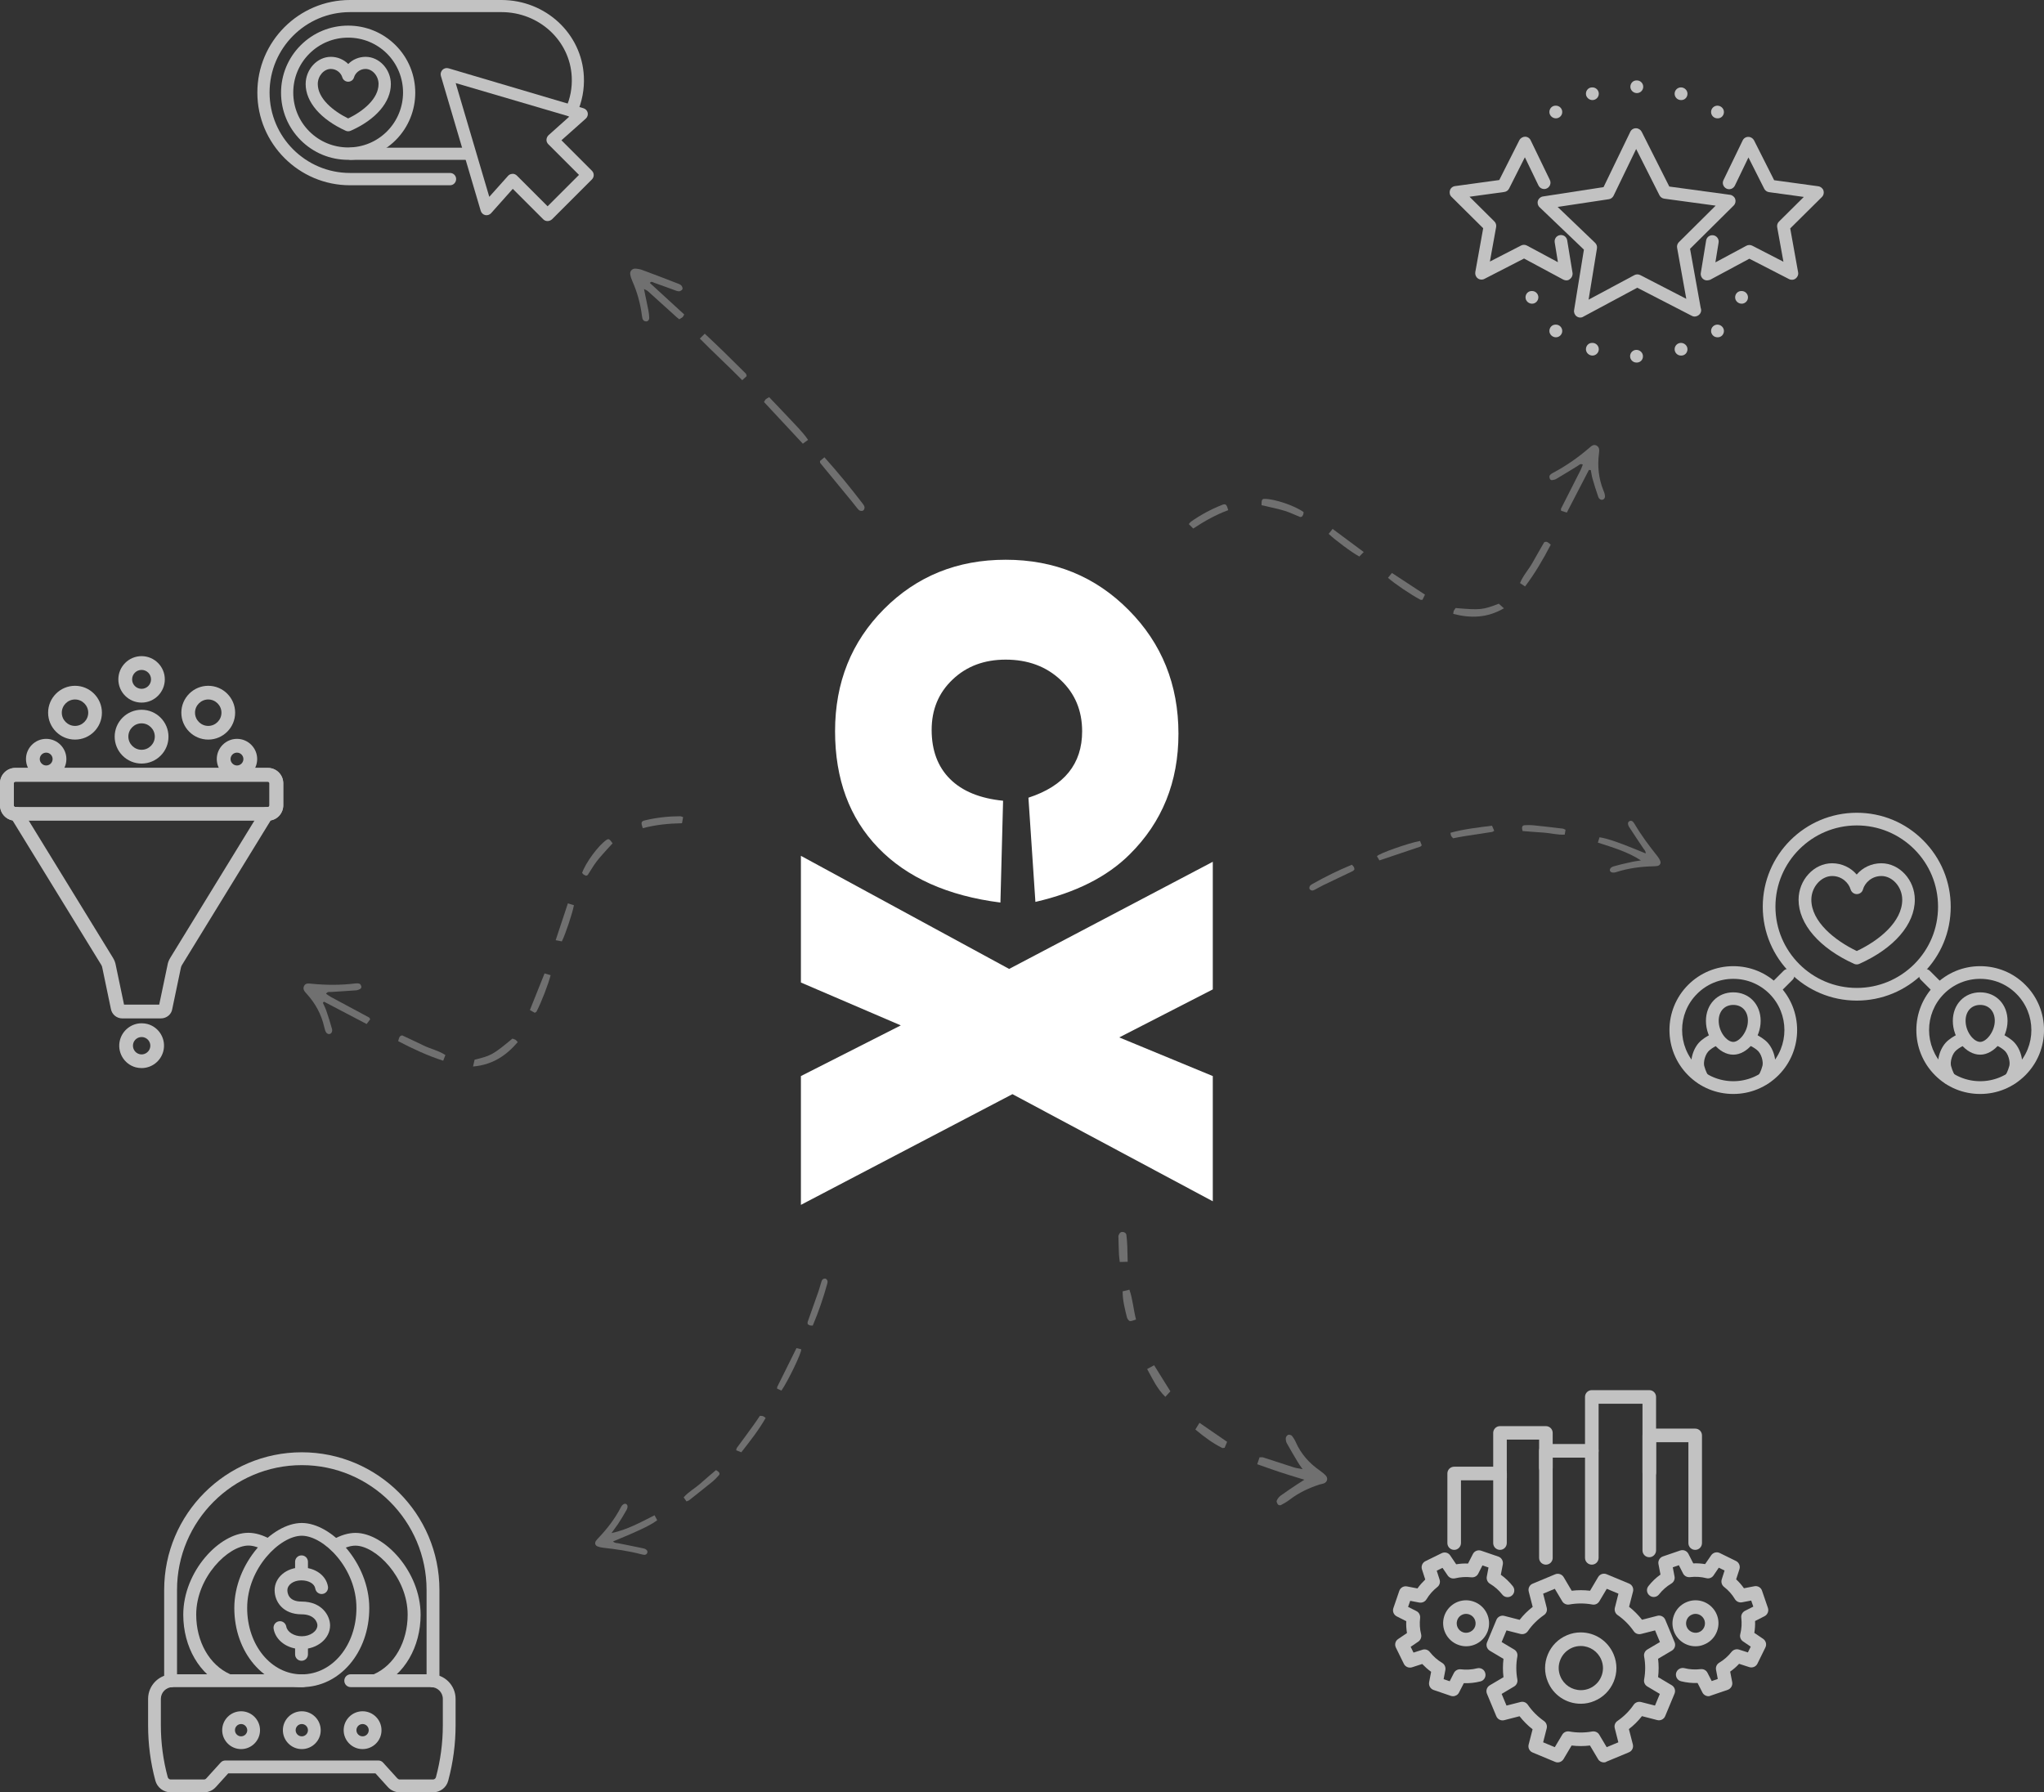 <svg xmlns="http://www.w3.org/2000/svg" xmlns:xlink="http://www.w3.org/1999/xlink" x="0px" y="0px" viewBox="0 0 2226.2 1952.3" style="enable-background:new 0 0 2226.2 1952.3;" xml:space="preserve"><rect x="0" y="0" width="2226.2" height="1952.3" fill="#333333" stroke="none"/><style type="text/css">	.st0{fill:url(#SVGID_1_);}	.st1{fill:#FFFFFF;}	.st2{opacity:0.7;}	.st3{opacity:0.3;}</style><g id="x">	<g>		<g>			<path class="st1" d="M1092.5,872.2l-2.9,110.9c-57.4-7.3-101.8-27.2-133.1-59.6c-31.3-32.4-47-74.8-47-127    c0-53.1,17.8-97.5,53.4-133.2c35.6-35.7,79.7-53.6,132.4-53.6c53.1,0,97.7,18.2,133.9,54.7c36.2,36.4,54.3,81.4,54.3,134.8    c0,52.5-17.7,96.4-53.2,131.5c-24.5,24.4-58.7,41.6-102.6,51.7l-7.6-113.5c39-12.7,58.5-36.8,58.5-72.3c0-22.6-7.8-41.3-23.5-56    c-15.7-14.7-35.6-22.1-59.8-22.1c-23.3,0-42.6,7.2-57.8,21.7c-15.2,14.4-22.8,32.7-22.8,54.8c0,22.4,6.7,40.3,20.1,53.6    C1048.2,861.9,1067.5,869.7,1092.5,872.2z"></path>			<path class="st1" d="M1320.9,1308.5l-218.2-116.7l-230.4,120.6v-140.3l108.8-55.2l-108.8-46.7v-138l226.8,123.2l221.8-116.7v139    L1219,1130l101.9,42.1V1308.5z"></path>		</g>		<g class="st2">			<g>				<g>					<g>						<g>							<path class="st1" d="M596.4,240.8c-1.7,0-3.4-0.6-4.7-1.9l-33.2-33.2l-23.6,26.5c-1.6,1.8-4.1,2.6-6.4,2.1        c-2.3-0.5-4.2-2.3-4.9-4.6l-43.4-147c-0.7-2.3,0-4.8,1.7-6.6c1.7-1.7,4.2-2.4,6.6-1.7l147,43.5c2.3,0.7,4.1,2.6,4.6,4.9        c0.5,2.3-0.3,4.8-2.1,6.4l-26.5,23.6l33.2,33.2c2.6,2.6,2.6,6.8,0,9.4l-43.5,43.5C599.8,240.1,598.1,240.8,596.4,240.8z         M558.2,189.3c1.8,0,3.4,0.7,4.7,1.9l33.5,33.5l34.2-34.2l-33.5-33.5c-1.3-1.3-2-3.1-1.9-4.9c0.1-1.8,0.9-3.5,2.2-4.8        l22.8-20.4L496.3,90.5l36.6,123.9l20.4-22.8c1.2-1.4,2.9-2.2,4.8-2.2C558.1,189.3,558.1,189.3,558.2,189.3z"></path>						</g>						<g>							<g>								<path class="st1" d="M379.2,174.1c-19.5,0-37.9-7.6-51.7-21.4c-13.8-13.8-21.4-32.2-21.4-51.7c0-19.5,7.6-37.9,21.4-51.7         c13.8-13.8,32.2-21.4,51.7-21.4c19.5,0,37.9,7.6,51.7,21.4c28.5,28.5,28.5,74.9,0,103.4         C417.1,166.4,398.7,174.1,379.2,174.1z M379.2,41c-16,0-31,6.2-42.3,17.5c-11.3,11.3-17.5,26.4-17.5,42.3         c0,16,6.2,31,17.5,42.3c11.3,11.3,26.4,17.5,42.3,17.5c16,0,31-6.2,42.3-17.5c23.3-23.4,23.3-61.3,0-84.7         C410.2,47.2,395.2,41,379.2,41z"></path>							</g>							<g>								<g>									<path class="st1" d="M379.2,143c-0.9,0-1.9-0.2-2.7-0.6c-27.3-12.4-43.6-31.4-43.6-50.8c0-16.1,12.6-29.7,27.5-29.7          c7.3,0,14.1,3,18.9,7.8c4.8-4.9,11.6-7.8,18.9-7.8c14.9,0,27.5,13.6,27.5,29.7c0,19.6-16.3,38.7-43.7,50.8          C381,142.8,380.1,143,379.2,143z M360.3,75.1c-7.6,0-14.2,7.7-14.2,16.4c0,15.7,16.6,29.4,33.1,37.5          c16.5-7.9,33.1-21.6,33.1-37.5c0-8.8-6.7-16.4-14.2-16.4c-6.5,0-11.2,4.6-12.5,9.1c-0.8,2.9-3.4,4.8-6.4,4.8l0,0          c-3,0-5.6-2-6.4-4.8C371.5,79.7,366.8,75.1,360.3,75.1z"></path>								</g>							</g>						</g>						<g>							<path class="st1" d="M490.2,201.8h-109c-55.6,0-100.9-45.3-100.9-100.9C280.2,45.3,325.5,0,381.1,0h165        c48.1,0,87.5,36.5,89.8,83.1c0.7,14.1-1.9,27.7-7.6,40.4c-1.5,3.3-5.4,4.8-8.8,3.3c-3.3-1.5-4.8-5.4-3.3-8.8        c4.9-10.8,7.1-22.3,6.5-34.3c-1.9-39.5-35.6-70.5-76.5-70.5h-165c-48.3,0-87.6,39.3-87.6,87.6c0,48.3,39.3,87.6,87.6,87.6        h109c3.7,0,6.6,3,6.6,6.6C496.8,198.8,493.8,201.8,490.2,201.8z"></path>						</g>						<g>							<path class="st1" d="M508.4,174.1H381.9c-3.7,0-6.6-3-6.6-6.6c0-3.7,3-6.6,6.6-6.6h126.5c3.7,0,6.6,3,6.6,6.6        C515,171.1,512.1,174.1,508.4,174.1z"></path>						</g>					</g>				</g>			</g>		</g>		<g class="st2">			<g>				<g>					<path class="st1" d="M2022.3,1089.9c-56.5,0-102.4-45.9-102.4-102.3c0-56.4,45.9-102.3,102.4-102.3c27.3,0,53,10.6,72.3,30      c19.3,19.3,30,45,30,72.4s-10.6,53-30,72.4C2075.3,1079.2,2049.6,1089.9,2022.3,1089.9z M2022.3,899.1      c-48.8,0-88.6,39.7-88.6,88.5c0,48.8,39.7,88.5,88.6,88.5c23.6,0,45.8-9.2,62.6-25.9c16.7-16.7,25.9-38.9,25.9-62.6      c0-23.6-9.2-45.9-25.9-62.6C2068.1,908.3,2045.9,899.1,2022.3,899.1z"></path>				</g>				<g>					<g>						<path class="st1" d="M1934.2,1082.5c-1.8,0-3.5-0.7-4.9-2c-2.7-2.7-2.7-7.1,0-9.8l13.3-13.3c2.7-2.7,7.1-2.7,9.8,0       c2.7,2.7,2.7,7.1,0,9.8l-13.3,13.3C1937.7,1081.8,1935.9,1082.5,1934.2,1082.5z"></path>					</g>					<g>						<path class="st1" d="M1887.8,1191.6c-18.6,0-36.1-7.2-49.2-20.4c-27.1-27.1-27.1-71.3,0-98.4c13.1-13.1,30.6-20.4,49.2-20.4       c18.6,0,36.1,7.2,49.2,20.4c27.1,27.1,27.1,71.3,0,98.4C1923.9,1184.3,1906.4,1191.6,1887.8,1191.6z M1887.8,1066.2       c-14.9,0-28.9,5.8-39.4,16.3c-21.8,21.7-21.8,57.1,0,78.9c10.5,10.5,24.5,16.3,39.4,16.3c14.9,0,28.9-5.8,39.4-16.3       c21.7-21.7,21.7-57.1,0-78.9C1916.7,1072,1902.7,1066.2,1887.8,1066.2z"></path>					</g>					<g>						<g id="team_460_">							<g>								<g>									<path class="st1" d="M1887.8,1148.8c-15.6,0-29.8-17.6-29.8-36.8c0-18,12.5-31.1,29.8-31.1c17.3,0,29.8,13.1,29.8,31.1          C1917.6,1130.9,1903.1,1148.8,1887.8,1148.8z M1887.8,1094.6c-9.5,0-15.9,6.9-15.9,17.3c0,12.2,8.9,23,15.9,23          c6.8,0,15.9-11.4,15.9-23C1903.8,1101.6,1897.4,1094.6,1887.8,1094.6z"></path>								</g>							</g>						</g>						<g>							<g>								<path class="st1" d="M1854.2,1181.5c-2.3,0-4.5-1.1-5.8-3.2c-0.4-0.6-3.8-6-5.8-14.2c-2.3-9.1,1.5-23.9,10.8-31.2         c4.2-3.4,9.1-6.2,14.4-8.2c4.4-1.7,9.4,1.8,9.4,6.5c0,3.2-2.1,5.8-5,6.7c-3.7,1.5-7.2,3.5-10.1,5.9c-5,4-7,13-6,17.1         c1.5,5.9,4,10,4,10c2,3.2,1.1,7.5-2.1,9.5C1856.7,1181.1,1855.4,1181.5,1854.2,1181.5z"></path>							</g>							<g>								<path class="st1" d="M1921.4,1181.5c-1.3,0-2.6-0.4-3.7-1.1c-3.2-2.1-4.2-6.3-2.1-9.6c0,0,2.5-4.1,4-10c1-4.2-1-13.2-6-17.1         c-3.1-2.5-6.6-4.5-10.5-6c-2.7-0.9-4.7-3.5-4.7-6.5c0-3.8,3.1-6.9,6.9-6.9h0.1c0.8,0,1.7,0.2,2.5,0.5         c5.3,2,10.2,4.8,14.4,8.2c9.2,7.3,13,22,10.7,31.2c-2,8.1-5.4,13.6-5.8,14.2C1925.9,1180.4,1923.7,1181.5,1921.4,1181.5z"></path>							</g>						</g>					</g>				</g>				<g>					<g>						<path class="st1" d="M2110.3,1082.6c-1.8,0-3.5-0.7-4.9-2l-13.3-13.3c-2.7-2.7-2.7-7.1,0-9.8c2.7-2.7,7.1-2.7,9.8,0l13.3,13.3       c2.7,2.7,2.7,7.1,0,9.8C2113.8,1081.9,2112.1,1082.6,2110.3,1082.6z"></path>					</g>					<g>						<path class="st1" d="M2156.7,1191.6c-18.6,0-36.1-7.2-49.2-20.4c-27.1-27.1-27.1-71.3,0-98.4c13.1-13.1,30.6-20.4,49.2-20.4       c18.6,0,36.1,7.2,49.2,20.4c27.1,27.1,27.1,71.3,0,98.4C2192.7,1184.4,2175.3,1191.6,2156.7,1191.6z M2156.7,1066.2       c-14.9,0-28.9,5.8-39.4,16.3c-21.7,21.8-21.7,57.1,0,78.9c10.5,10.5,24.5,16.3,39.4,16.3s28.9-5.8,39.4-16.3       c21.8-21.7,21.8-57.1,0-78.9C2185.6,1072,2171.6,1066.2,2156.7,1066.2z"></path>					</g>					<g>						<g id="team_459_">							<g>								<g>									<path class="st1" d="M2156.7,1148.8c-15.6,0-29.8-17.6-29.8-36.8c0-18,12.5-31.1,29.8-31.1s29.8,13.1,29.8,31.1          C2186.4,1130.9,2172,1148.8,2156.7,1148.8z M2156.7,1094.6c-9.5,0-15.9,6.9-15.9,17.3c0,12.2,8.9,23,15.9,23          c6.8,0,15.9-11.4,15.9-23C2172.6,1101.6,2166.2,1094.6,2156.7,1094.6z"></path>								</g>							</g>						</g>						<g>							<g>								<path class="st1" d="M2123,1181.5c-2.3,0-4.5-1.1-5.8-3.2c-0.4-0.6-3.8-6-5.8-14.2c-2.3-9.1,1.5-23.9,10.8-31.2         c4.2-3.4,9.1-6.2,14.4-8.2c4.4-1.7,9.4,1.8,9.4,6.5c0,3.2-2.1,5.8-5,6.7c-3.7,1.5-7.2,3.5-10.1,5.9c-5,4-7,13-6,17.1         c1.5,5.9,4,10,4,10c2,3.2,1.1,7.5-2.1,9.5C2125.6,1181.1,2124.3,1181.5,2123,1181.5z"></path>							</g>							<g>								<path class="st1" d="M2190.3,1181.5c-1.3,0-2.6-0.4-3.7-1.1c-3.2-2.1-4.2-6.3-2.1-9.6c0,0,2.5-4.1,4-10c1-4.2-1-13.2-6-17.1         c-3.1-2.5-6.6-4.5-10.5-6c-2.7-0.9-4.7-3.5-4.7-6.5c0-3.8,3.1-6.9,6.9-6.9h0.1c0.8,0,1.7,0.2,2.5,0.5         c5.3,2,10.2,4.8,14.4,8.2c9.2,7.3,13,22,10.7,31.2c-2,8.1-5.4,13.6-5.8,14.2C2194.8,1180.4,2192.6,1181.5,2190.3,1181.5z"></path>							</g>						</g>					</g>				</g>				<g>					<g>						<g>							<path class="st1" d="M2022.3,1050.5c-1,0-2-0.2-2.9-0.6c-37.9-17.2-60.5-43.4-60.5-69.9c0-21.5,16.7-39.7,36.5-39.7        c10.6,0,20.3,4.7,26.8,12.3c6.4-7.6,16.2-12.3,26.8-12.3c19.8,0,36.5,18.2,36.5,39.7c0,26.9-22.6,53-60.5,69.9        C2024.2,1050.3,2023.2,1050.5,2022.3,1050.5z M1995.5,954.2c-12.1,0-22.7,12.1-22.7,25.8c0,23.7,25.1,44.2,49.5,55.9        c24.4-11.5,49.5-31.9,49.5-55.9c0-13.8-10.6-25.8-22.7-25.8c-10.5,0-18.1,7.4-20.1,14.7c-0.8,3-3.6,5-6.7,5        c-3.1,0-5.8-2.1-6.7-5C2013.5,961.6,2006,954.2,1995.5,954.2z"></path>						</g>					</g>				</g>			</g>		</g>		<g class="st2">			<g>				<g>					<path class="st1" d="M1721.2,345.9c-1.4,0-2.8-0.4-4-1.3c-2.1-1.5-3.2-4.1-2.8-6.7l10.7-66l-48.3-46.2c-1.9-1.8-2.6-4.5-1.8-7      c0.8-2.5,2.9-4.3,5.5-4.7l66-10.2l29.1-60.2c1.1-2.4,3.5-3.9,6.1-3.9c0,0,0,0,0.1,0c2.6,0,5,1.5,6.2,3.8l30.1,59.7l66.2,9      c2.6,0.4,4.8,2.2,5.6,4.6c0.8,2.5,0.2,5.2-1.7,7.1l-47.5,47.1l11.6,64.4c0.3,0.8,0.5,1.6,0.5,2.5c0,3.8-3.2,6.7-7,6.9      c-1.2,0-2.2-0.2-3.2-0.8l-59.4-30.6l-58.9,31.6C1723.5,345.6,1722.4,345.9,1721.2,345.9z M1696.5,225.4l40.8,39.1      c1.6,1.6,2.4,3.8,2,6.1l-9.1,55.8l49.8-26.7c2-1.1,4.4-1.1,6.4-0.1l50.2,25.9l-10-55.6c-0.4-2.2,0.3-4.5,1.9-6.1l40.1-39.8      l-56-7.6c-2.2-0.3-4.2-1.7-5.2-3.7l-25.4-50.4l-24.6,50.9c-1,2-2.9,3.5-5.2,3.8L1696.5,225.4z"></path>				</g>				<g>					<g>						<path class="st1" d="M1859.2,305.4c-1.4,0-2.8-0.4-4-1.3c-2.1-1.5-3.2-4.1-2.8-6.7l5.8-35.4c0.6-3.8,4.1-6.3,7.9-5.7       c3.8,0.6,6.3,4.2,5.7,7.9l-3.5,21.6l33.7-18.1c2-1.1,4.4-1.1,6.4-0.1l34,17.5l-6.8-37.6c-0.4-2.2,0.3-4.5,1.9-6.1l27.1-26.9       l-37.9-5.2c-2.2-0.3-4.2-1.7-5.2-3.7l-17.2-34.1l-14.8,30.7c-1.7,3.4-5.8,4.9-9.2,3.2c-3.4-1.7-4.9-5.8-3.2-9.2L1898,153       c1.1-2.4,3.5-3.9,6.1-3.9c0,0,0,0,0.1,0c2.6,0,5,1.5,6.2,3.8l21.9,43.4l48.1,6.6c2.6,0.4,4.8,2.2,5.6,4.6       c0.8,2.5,0.2,5.2-1.7,7.1l-34.5,34.2l8.6,47.8c0.5,2.6-0.6,5.2-2.7,6.8c-2.1,1.6-4.9,1.8-7.2,0.6l-43.2-22.2l-42.8,23       C1861.4,305.1,1860.3,305.4,1859.2,305.4z"></path>					</g>					<g>						<path class="st1" d="M1706,305.4c-1.1,0-2.2-0.3-3.3-0.8l-42.8-23l-43.2,22.2c-2.3,1.2-5.1,1-7.2-0.6       c-2.1-1.6-3.1-4.2-2.7-6.8l8.6-47.8l-34.5-34.2c-1.9-1.8-2.5-4.6-1.7-7.1c0.8-2.5,3-4.3,5.6-4.6l48.1-6.6l21.9-43.4       c1.2-2.3,3.8-3.8,6.2-3.8c2.6,0,5,1.5,6.1,3.9l20.9,43.2c1.7,3.4,0.2,7.5-3.2,9.2c-3.4,1.7-7.5,0.2-9.2-3.2l-14.8-30.7       l-17.2,34.1c-1,2-3,3.4-5.2,3.7l-37.9,5.2l27.1,26.9c1.6,1.6,2.3,3.9,1.9,6.1l-6.8,37.6l34-17.5c2-1,4.4-1,6.4,0.1l33.7,18.1       l-3.5-21.6c-0.6-3.8,1.9-7.3,5.7-7.9c3.8-0.6,7.3,1.9,7.9,5.7l5.8,35.4c0.4,2.6-0.7,5.2-2.8,6.7       C1708.8,305,1707.4,305.4,1706,305.4z"></path>					</g>				</g>				<g>					<g>						<path class="st1" d="M1782.8,101.4c-3.8,0-7.1-3.1-7.1-6.9c0-3.8,2.9-6.9,6.7-6.9h0.4c3.8,0,6.9,3.1,6.9,6.9       C1789.7,98.3,1786.6,101.4,1782.8,101.4z"></path>					</g>					<g>						<path class="st1" d="M1734.4,109c-3.8,0-7.1-3.1-7.1-6.9c0-3.8,2.9-6.9,6.7-6.9h0.4c3.8,0,6.9,3.1,6.9,6.9       C1741.3,105.9,1738.2,109,1734.4,109z"></path>					</g>					<g>						<path class="st1" d="M1694.6,128.9c-3.8,0-7.1-3.1-7.1-6.9c0-3.8,2.9-6.9,6.7-6.9h0.4c3.8,0,6.9,3.1,6.9,6.9       C1701.5,125.8,1698.4,128.9,1694.6,128.9z"></path>					</g>					<g>						<path class="st1" d="M1831.2,109h-0.4c-3.8,0-6.9-3.1-6.9-6.9c0-3.8,3.1-6.9,6.9-6.9c3.8,0,7.1,3.1,7.1,6.9       C1837.9,105.9,1835,109,1831.2,109z"></path>					</g>					<g>						<path class="st1" d="M1870.9,128.9h-0.4c-3.8,0-6.9-3.1-6.9-6.9c0-3.8,3.1-6.9,6.9-6.9c3.8,0,7.1,3.1,7.1,6.9       C1877.6,125.8,1874.7,128.9,1870.9,128.9z"></path>					</g>				</g>				<g>					<g>						<path class="st1" d="M1782.7,394.9h-0.4c-3.8,0-6.9-3.1-6.9-6.9c0-3.8,3.1-6.9,6.9-6.9c3.8,0,7.1,3.1,7.1,6.9       C1789.5,391.8,1786.6,394.9,1782.7,394.9z"></path>					</g>					<g>						<path class="st1" d="M1831.2,387.3h-0.4c-3.8,0-6.9-3.1-6.9-6.9c0-3.8,3.1-6.9,6.9-6.9c3.8,0,7.1,3.1,7.1,6.9       C1837.9,384.2,1835,387.3,1831.2,387.3z"></path>					</g>					<g>						<path class="st1" d="M1870.9,367.4h-0.4c-3.8,0-6.9-3.1-6.9-6.9c0-3.8,3.1-6.9,6.9-6.9c3.8,0,7.1,3.1,7.1,6.9       C1877.6,364.3,1874.7,367.4,1870.9,367.4z"></path>					</g>					<g>						<path class="st1" d="M1734.4,387.3c-3.8,0-7.1-3.1-7.1-6.9c0-3.8,2.9-6.9,6.7-6.9h0.4c3.8,0,6.9,3.1,6.9,6.9       C1741.3,384.2,1738.2,387.3,1734.4,387.3z"></path>					</g>					<g>						<path class="st1" d="M1694.6,367.4c-3.8,0-7.1-3.1-7.1-6.9c0-3.8,2.9-6.9,6.7-6.9h0.4c3.8,0,6.9,3.1,6.9,6.9       C1701.5,364.3,1698.4,367.4,1694.6,367.4z"></path>					</g>					<g>						<g>							<path class="st1" d="M1668.6,330.8c-3.8,0-7.1-3.1-7.1-6.9c0-3.8,2.9-6.9,6.7-6.9h0.4c3.8,0,6.9,3.1,6.9,6.9        C1675.4,327.7,1672.4,330.8,1668.6,330.8z"></path>						</g>						<g>							<path class="st1" d="M1896.9,330.8c-3.8,0-7.1-3.1-7.1-6.9c0-3.8,2.9-6.9,6.7-6.9h0.4c3.8,0,6.9,3.1,6.9,6.9        C1903.8,327.7,1900.7,330.8,1896.9,330.8z"></path>						</g>					</g>				</g>			</g>		</g>		<g class="st2">			<g>				<g>					<g>						<g>							<path class="st1" d="M175.2,1109.3h-42c-6.3,0-11.5-4.5-12.5-10.7l-9.2-44.1c-0.2-1.4-0.6-2.4-1.1-3.3L13.7,893.7        C5.9,892.3,0,885.4,0,877.3v-24.1c0-9.2,7.5-16.7,16.7-16.7h275.1c9.2,0,16.7,7.5,16.7,16.7v24.1c0,8.2-5.9,15-13.7,16.4        l-96.7,157.6c-0.5,0.9-0.9,1.9-1.1,2.9l-9.4,44.9C186.8,1104.8,181.5,1109.3,175.2,1109.3z M135.1,1094.3h38.3l9-42.9        c0.4-2.6,1.4-5.4,3-8L284,882.6c1.4-2.2,3.8-3.6,6.4-3.6h1.4c0.9,0,1.7-0.8,1.7-1.7v-24.1c0-0.9-0.8-1.7-1.7-1.7H16.7        c-0.9,0-1.7,0.8-1.7,1.7v24.1c0,0.9,0.8,1.7,1.7,1.7H18c2.6,0,5,1.4,6.4,3.6l98.7,160.8c1.6,2.6,2.6,5.4,3.1,8.4        L135.1,1094.3z"></path>						</g>						<g>							<path class="st1" d="M291.8,893.9H16.7c-9.2,0-16.7-7.5-16.7-16.7v-24.1c0-9.2,7.5-16.7,16.7-16.7h275.1        c9.2,0,16.7,7.5,16.7,16.7v24.1C308.4,886.5,301,893.9,291.8,893.9z M16.7,851.5c-0.9,0-1.7,0.8-1.7,1.7v24.1        c0,0.9,0.8,1.7,1.7,1.7h275.1c0.9,0,1.7-0.8,1.7-1.7v-24.1c0-0.9-0.8-1.7-1.7-1.7H16.7z"></path>						</g>					</g>					<g>						<g>							<g>								<g>									<path class="st1" d="M154.2,1163.4L154.2,1163.4c-2.1,0-4.3-0.3-6.3-0.8c-13-3.5-20.7-16.9-17.2-29.9          c2.9-10.6,12.5-18.1,23.6-18.1c2.1,0,4.3,0.3,6.3,0.8c13,3.5,20.7,16.9,17.2,29.9C174.9,1156,165.2,1163.4,154.2,1163.4z           M154.2,1129.6c-4.3,0-8,2.9-9.1,7c-1.3,5,1.6,10.2,6.7,11.6c5,1.4,10.3-1.8,11.6-6.7c1.4-5-1.6-10.2-6.7-11.6          C155.9,1129.7,155,1129.6,154.2,1129.6z"></path>								</g>							</g>						</g>					</g>				</g>				<g>					<path class="st1" d="M154.2,831.7c-16.2,0-29.3-13.2-29.3-29.3c0-16.2,13.2-29.3,29.3-29.3c16.2,0,29.3,13.2,29.3,29.3      C183.6,818.5,170.4,831.7,154.2,831.7z M154.2,787.9c-7.9,0-14.4,6.4-14.4,14.4c0,7.9,6.5,14.4,14.4,14.4      c7.9,0,14.4-6.5,14.4-14.4C168.6,794.4,162.1,787.9,154.2,787.9z"></path>				</g>				<g>					<path class="st1" d="M154.2,765.3c-13.9,0-25.3-11.3-25.3-25.3c0-13.9,11.3-25.3,25.3-25.3c13.9,0,25.3,11.3,25.3,25.3      C179.5,753.9,168.2,765.3,154.2,765.3z M154.2,729.7c-5.7,0-10.3,4.6-10.3,10.3s4.6,10.3,10.3,10.3c5.7,0,10.3-4.6,10.3-10.3      S159.9,729.7,154.2,729.7z"></path>				</g>				<g>					<g>						<g>							<path class="st1" d="M226.8,805.6c-16.2,0-29.3-13.2-29.3-29.3c0-16.2,13.2-29.3,29.3-29.3c16.2,0,29.3,13.2,29.3,29.3        C256.1,792.5,242.9,805.6,226.8,805.6z M226.8,761.9c-7.9,0-14.4,6.5-14.4,14.4s6.5,14.4,14.4,14.4c7.9,0,14.4-6.5,14.4-14.4        S234.7,761.9,226.8,761.9z"></path>						</g>						<g>							<path class="st1" d="M258.1,848.8c-12.1,0-22-9.9-22-22c0-12.1,9.9-22,22-22c12.1,0,22,9.9,22,22        C280.1,838.9,270.2,848.8,258.1,848.8z M258.1,819.8c-3.9,0-7,3.2-7,7s3.2,7,7,7c3.9,0,7-3.2,7-7S262,819.8,258.1,819.8z"></path>						</g>					</g>					<g>						<g>							<path class="st1" d="M81.7,805.6c-16.2,0-29.3-13.2-29.3-29.3c0-16.2,13.2-29.3,29.3-29.3c16.2,0,29.3,13.2,29.3,29.3        C111,792.5,97.9,805.6,81.7,805.6z M81.7,761.9c-7.9,0-14.4,6.5-14.4,14.4s6.5,14.4,14.4,14.4s14.4-6.5,14.4-14.4        S89.6,761.9,81.7,761.9z"></path>						</g>						<g>							<path class="st1" d="M50.3,848.8c-12.1,0-22-9.9-22-22c0-12.1,9.9-22,22-22c12.1,0,22,9.9,22,22        C72.3,838.9,62.5,848.8,50.3,848.8z M50.3,819.8c-3.9,0-7,3.2-7,7s3.2,7,7,7c3.9,0,7-3.2,7-7S54.2,819.8,50.3,819.8z"></path>						</g>					</g>				</g>			</g>		</g>		<g class="st2">			<g>				<g>					<g>						<g>							<g>								<path class="st1" d="M1721.7,1855.8L1721.7,1855.8c-15.8,0-29.9-9.4-35.9-24c-4-9.6-4-20.1,0-29.7c4-9.6,11.4-17,21-21         c4.7-2,9.7-3,14.8-3c15.8,0,29.8,9.4,35.9,24c4,9.6,4,20.1,0,29.7c-4,9.6-11.4,17-21,21         C1731.8,1854.8,1726.8,1855.8,1721.7,1855.8z M1721.7,1792.9c-3.2,0-6.3,0.6-9.2,1.8c-5.9,2.5-10.6,7.1-13,13         c-2.5,5.9-2.5,12.5,0,18.4c3.7,9,12.5,14.9,22.3,14.9c0,0,0,0,0,0c3.2,0,6.2-0.6,9.2-1.8c5.9-2.5,10.6-7.1,13-13         c2.5-5.9,2.5-12.5,0-18.4C1740.2,1798.7,1731.4,1792.9,1721.7,1792.9z"></path>							</g>						</g>						<g>							<g>								<path class="st1" d="M1746.8,1919.7c-2.5,0-5-1.3-6.3-3.6l-8.8-14.8c-6.7,0.8-13.4,0.8-20,0l-8.8,14.8         c-1.9,3.1-5.8,4.5-9.2,3l-24.5-10.2c-3.4-1.4-5.2-5.1-4.3-8.6l4.3-16.7c-5.3-4.1-10-8.9-14.2-14.2l-16.7,4.3         c-3.5,0.9-7.2-0.9-8.6-4.3l-10.2-24.5c-1.4-3.4-0.1-7.3,3.1-9.2l14.9-8.8c-0.8-6.7-0.8-13.4,0-20l-14.8-8.8         c-3.2-1.9-4.5-5.8-3.1-9.2l10.2-24.5c1.4-3.4,5.1-5.2,8.6-4.3l16.7,4.3c4.1-5.3,8.9-10,14.2-14.1l-4.3-16.7         c-0.9-3.6,0.9-7.2,4.3-8.6l24.5-10.2c3.4-1.4,7.3-0.1,9.2,3l8.8,14.9c6.6-0.8,13.4-0.8,20,0l8.8-14.9         c1.9-3.2,5.8-4.5,9.2-3.1l24.5,10.2c3.4,1.4,5.2,5.1,4.3,8.6l-4.3,16.7c5.3,4.1,10,8.9,14.1,14.1l16.7-4.3         c3.5-0.9,7.2,0.9,8.6,4.3l10.2,24.5c1.4,3.4,0.1,7.3-3.1,9.2l-14.9,8.8c0.8,6.7,0.8,13.4,0,20l14.8,8.8         c3.2,1.9,4.5,5.8,3.1,9.2l-10.2,24.5c-1.4,3.4-5.1,5.2-8.6,4.3l-16.7-4.3c-4.1,5.3-8.9,10-14.2,14.1l4.3,16.7         c0.9,3.6-0.9,7.2-4.3,8.6l-24.5,10.2C1748.7,1919.6,1747.8,1919.7,1746.8,1919.7z M1735.5,1885.9c2.6,0,5,1.3,6.3,3.6         l8.1,13.6l12.7-5.3l-3.9-15.4c-0.8-3,0.4-6.2,3-7.9c6.9-4.8,12.9-10.7,17.6-17.6c1.7-2.5,4.9-3.7,7.9-3l15.3,3.9l5.3-12.7         l-13.6-8.1c-2.7-1.6-4.1-4.6-3.5-7.7c1.5-8.3,1.5-16.7,0-24.9c-0.6-3,0.8-6.1,3.5-7.7l13.7-8.1l-5.3-12.7l-15.3,3.9         c-2.9,0.7-5.9-0.3-7.7-2.7c-5-7.2-10.9-13.1-17.8-17.9c-2.5-1.7-3.7-4.9-3-7.9l3.9-15.4l-12.7-5.3l-8.1,13.6         c-1.6,2.7-4.6,4.1-7.7,3.5c-8.2-1.5-16.7-1.5-25,0c-3,0.5-6.1-0.8-7.7-3.5l-8.1-13.6l-12.7,5.3l3.9,15.4         c0.8,3-0.4,6.2-3,7.9c-6.9,4.8-12.9,10.7-17.6,17.6c-1.8,2.5-4.9,3.7-7.9,3l-15.3-3.9l-5.3,12.7l13.6,8.1         c2.7,1.6,4.1,4.6,3.5,7.7c-1.5,8.3-1.5,16.7,0,24.9c0.6,3-0.8,6.1-3.5,7.7l-13.6,8.1l5.3,12.7l15.3-3.9c3-0.8,6.1,0.4,7.9,3         c4.8,7,10.8,12.9,17.6,17.7c2.5,1.8,3.7,4.9,3,7.9l-3.9,15.3l12.7,5.3l8.1-13.6c1.6-2.7,4.6-4,7.7-3.5         c8.2,1.5,16.7,1.5,25,0C1734.6,1885.9,1735.1,1885.9,1735.5,1885.9z"></path>							</g>						</g>					</g>					<g>						<g>							<g>								<g>									<g>										<path class="st1" d="M1596.8,1793.2C1596.8,1793.2,1596.8,1793.2,1596.8,1793.2c-2.8,0-5.5-0.5-8.1-1.4           c-13.1-4.5-20-18.8-15.6-31.8c3.5-10.1,13-16.9,23.7-16.9c2.8,0,5.5,0.5,8.1,1.4c13.1,4.5,20,18.7,15.6,31.8           C1617,1786.4,1607.5,1793.2,1596.8,1793.2z M1596.8,1757.9c-4.4,0-8.3,2.8-9.7,7c-1.8,5.4,1,11.2,6.4,13.1           c5.3,1.8,11.3-1.2,13.1-6.4c1.8-5.4-1-11.2-6.4-13.1C1599,1758.1,1597.9,1757.9,1596.8,1757.9z"></path>									</g>								</g>								<g>									<g>										<path class="st1" d="M1582.5,1847.6c-0.8,0-1.6-0.1-2.4-0.4l-18.7-6.4c-3.5-1.2-5.5-4.7-4.9-8.4l2.2-11.4           c-3.5-2.5-6.7-5.4-9.7-8.5l-11.1,3.6c-3.5,1.1-7.3-0.5-8.9-3.8l-8.7-17.7c-1.6-3.3-0.6-7.3,2.5-9.3l9.6-6.5           c-0.7-4.3-1-8.6-0.8-12.9l-10.4-5.3c-3.3-1.7-4.8-5.5-3.6-9l6.4-18.7c1.2-3.5,4.7-5.6,8.4-4.9l11.4,2.2           c2.5-3.5,5.4-6.7,8.5-9.7l-3.6-11.1c-1.1-3.5,0.5-7.3,3.8-8.9l17.7-8.7c3.3-1.6,7.3-0.6,9.3,2.5l6.5,9.6           c4.3-0.7,8.6-1,12.9-0.8l5.3-10.4c1.7-3.3,5.5-4.8,9-3.6l18.7,6.4c3.5,1.2,5.5,4.8,4.9,8.4l-2.2,11.4           c4.9,3.5,9.3,7.7,13.1,12.5c2.5,3.2,2,7.8-1.2,10.3c-3.2,2.5-7.8,2-10.3-1.2c-3.7-4.7-8.2-8.7-13.4-11.8           c-2.7-1.6-4-4.7-3.5-7.7l1.9-10l-6.6-2.3l-4.6,9c-1.4,2.8-4.4,4.3-7.4,4c-6-0.7-12-0.3-17.9,1.1c-3,0.7-6.1-0.5-7.9-3           l-5.7-8.4l-6.3,3.1l3.1,9.7c1,2.9,0,6.2-2.5,8.1c-4.7,3.7-8.7,8.2-11.8,13.4c-0.3,0.5-0.7,1-1.1,1.4           c-1.7,1.7-4.2,2.5-6.6,2.1l-10-1.9l-2.3,6.6l9.1,4.6c2.8,1.4,4.3,4.4,4,7.5c-0.7,6-0.4,12,1.1,17.8c0.7,3-0.5,6.1-3,7.9           l-8.4,5.7l3.1,6.3l9.7-3.1c2.9-1,6.2,0,8.1,2.5c3.7,4.7,8.2,8.7,13.4,11.8c2.7,1.6,4,4.7,3.5,7.7l-1.9,10l6.6,2.3l4.6-9           c1.4-2.8,4.4-4.3,7.4-4c6.1,0.7,12.1,0.4,17.9-1.1c4-1,8,1.4,8.9,5.4c1,3.9-1.4,8-5.4,8.9c-5.9,1.5-11.9,2.1-18,1.9           l-5.3,10.3C1587.8,1846.1,1585.2,1847.6,1582.5,1847.6z"></path>									</g>								</g>							</g>						</g>						<g>							<g>								<g>									<g>										<path class="st1" d="M1846.6,1793.2c-10.7,0-20.2-6.8-23.7-16.9c-2.2-6.3-1.7-13.1,1.2-19.1c2.9-6,8-10.5,14.4-12.7           c2.6-0.9,5.4-1.4,8.1-1.4c10.7,0,20.2,6.8,23.7,16.9c2.2,6.3,1.7,13.1-1.2,19.1c-2.9,6-8,10.5-14.4,12.7           C1852.1,1792.8,1849.3,1793.2,1846.6,1793.2z M1846.6,1757.9c-1.1,0-2.3,0.2-3.3,0.6c-2.6,0.9-4.7,2.7-5.9,5.2           c-1.2,2.5-1.4,5.3-0.5,7.9c1.8,5.2,7.8,8.2,13.1,6.4c2.6-0.9,4.7-2.7,5.9-5.2c1.2-2.5,1.4-5.3,0.5-7.9           C1854.9,1760.7,1851,1757.9,1846.6,1757.9z"></path>									</g>								</g>								<g>									<g>										<path class="st1" d="M1860.8,1847.6c-2.7,0-5.3-1.5-6.6-4l-5.3-10.4c-6.1,0.2-12.1-0.4-18-1.9c-4-1-6.3-5-5.4-8.9           c1-3.9,5-6.3,8.9-5.4c5.8,1.5,11.8,1.8,17.9,1.1c3.1-0.3,6,1.2,7.4,4l4.6,9l6.6-2.3l-1.9-10c-0.6-3,0.8-6.1,3.5-7.7           c5.2-3.1,9.7-7.1,13.4-11.8c1.9-2.4,5.1-3.4,8.1-2.5l9.7,3.1l3.1-6.3l-8.4-5.7c-2.6-1.7-3.8-4.9-3-7.9           c1.5-5.9,1.8-11.9,1.1-17.9c-0.4-3.1,1.2-6,4-7.5l9.1-4.6l-2.3-6.6l-10,1.9c-3,0.6-6.1-0.8-7.7-3.4           c-3.1-5.2-7.1-9.7-11.9-13.4c-2.4-1.9-3.4-5.1-2.5-8.1l3.1-9.7l-6.3-3.1l-5.7,8.4c-1.7,2.6-4.9,3.8-7.9,3           c-5.8-1.5-11.9-1.8-17.9-1.1c-3,0.3-6-1.2-7.4-4l-4.6-9l-6.6,2.3l1.9,10c0.6,3-0.8,6.1-3.5,7.7           c-5.2,3.1-9.7,7.1-13.4,11.8c-2.5,3.2-7.2,3.8-10.3,1.2c-3.2-2.5-3.8-7.1-1.2-10.3c3.8-4.8,8.1-9,13.1-12.5l-2.2-11.4           c-0.7-3.6,1.4-7.2,4.9-8.4l18.7-6.4c3.5-1.2,7.3,0.3,9,3.6l5.3,10.4c4.3-0.2,8.6,0.1,12.9,0.8l6.6-9.6           c2.1-3,6-4.1,9.3-2.5l17.7,8.7c3.3,1.6,4.9,5.4,3.8,8.9l-3.6,11.1c3.2,2.9,6,6.2,8.5,9.7l11.4-2.2           c3.6-0.7,7.2,1.4,8.3,4.9l6.4,18.7c1.2,3.5-0.4,7.3-3.6,9l-10.4,5.3c0.2,4.3-0.1,8.6-0.8,12.9l9.6,6.5           c3,2.1,4.1,6,2.5,9.3l-8.7,17.7c-1.6,3.3-5.4,4.9-8.9,3.8l-11.1-3.6c-2.9,3.2-6.2,6-9.7,8.5l2.2,11.4           c0.7,3.6-1.4,7.2-4.8,8.4l-18.7,6.4C1862.4,1847.4,1861.6,1847.6,1860.8,1847.6z"></path>									</g>								</g>							</g>						</g>					</g>				</g>				<g>					<g>						<path class="st1" d="M1733.7,1704.3c-4.1,0-7.4-3.3-7.4-7.4v-175.3c0-4.1,3.3-7.4,7.4-7.4h62.6c4.1,0,7.4,3.3,7.4,7.4v82.4       c0,4.1-3.3,7.4-7.4,7.4c-4.1,0-7.4-3.3-7.4-7.4v-75h-47.8v167.9C1741.1,1701,1737.8,1704.3,1733.7,1704.3z"></path>					</g>					<g>						<path class="st1" d="M1683.7,1704.3c-4.1,0-7.4-3.3-7.4-7.4v-116.6c0-4.1,3.3-7.4,7.4-7.4h50c4.1,0,7.4,3.3,7.4,7.4       c0,4.1-3.3,7.4-7.4,7.4h-42.6v109.3C1691.1,1701,1687.8,1704.3,1683.7,1704.3z"></path>					</g>					<g>						<path class="st1" d="M1583.8,1688.2c-4.1,0-7.4-3.3-7.4-7.4V1605c0-4.1,3.3-7.4,7.4-7.4h50c4.1,0,7.4,3.3,7.4,7.4v4.7       c0,4.1-3.3,7.4-7.4,7.4c-3.1,0-5.8-2-6.9-4.7h-35.7v68.5C1591.1,1684.9,1587.8,1688.2,1583.8,1688.2z"></path>					</g>					<g>						<path class="st1" d="M1796.3,1696.2c-4.1,0-7.4-3.3-7.4-7.4v-125.3c0-4.1,3.3-7.4,7.4-7.4h50c4.1,0,7.4,3.3,7.4,7.4v117.3       c0,4.1-3.3,7.4-7.4,7.4s-7.4-3.3-7.4-7.4v-109.9h-35.2v118C1803.6,1692.9,1800.3,1696.2,1796.3,1696.2z"></path>					</g>					<g>						<path class="st1" d="M1633.7,1688.2c-4.1,0-7.4-3.3-7.4-7.4v-120c0-4.1,3.3-7.4,7.4-7.4h50c4.1,0,7.4,3.3,7.4,7.4v38.1       c0,4.1-3.3,7.4-7.4,7.4s-7.4-3.3-7.4-7.4v-30.8h-35.2v112.6C1641.1,1684.9,1637.8,1688.2,1633.7,1688.2z"></path>					</g>				</g>			</g>		</g>		<g class="st2">			<g>				<g>					<path class="st1" d="M471.6,1837.9c-3.9,0-7-3.1-7-7v-99.1c0-74.9-61-135.9-135.9-135.9s-135.9,61-135.9,135.9v99.1      c0,3.9-3.1,7-7,7s-7-3.1-7-7v-99.1c0-82.6,67.2-149.9,149.9-149.9c82.6,0,149.9,67.2,149.9,149.9v99.1      C478.6,1834.7,475.5,1837.9,471.6,1837.9z"></path>				</g>				<g>					<path class="st1" d="M471.6,1952.3h-36.2c-4.9,0-9.7-2.1-13-5.8l-13.5-14.9H248.6l-13.5,14.9c-3.3,3.7-8,5.8-13,5.8h-36.2      c-7.8,0-14.7-5.3-16.7-12.8c-5.3-19.6-7.9-39.9-7.9-60.3v-28.7c0-14.8,12-26.8,26.8-26.8h141.6c3.9,0,7,3.1,7,7      c0,3.9-3.1,7-7,7H188c-7.1,0-12.8,5.8-12.8,12.8v28.7c0,19.1,2.5,38.2,7.5,56.6c0.4,1.4,1.7,2.5,3.2,2.5h36.2      c1,0,1.9-0.4,2.6-1.2l15.6-17.2c1.3-1.5,3.2-2.3,5.2-2.3H412c2,0,3.9,0.8,5.2,2.3l15.6,17.2c0.7,0.7,1.6,1.2,2.6,1.2h36.2      c1.5,0,2.8-1,3.2-2.5c5-18.5,7.5-37.5,7.5-56.6v-28.7c0-7.1-5.8-12.8-12.8-12.8H382c-3.9,0-7-3.1-7-7c0-3.9,3.1-7,7-7h87.4      c14.8,0,26.8,12,26.8,26.8v28.7c0,20.3-2.7,40.6-8,60.3C486.3,1947.1,479.4,1952.3,471.6,1952.3z"></path>				</g>				<g>					<g>						<path class="st1" d="M394.9,1905.2c-11.4,0-20.6-9.3-20.6-20.6c0-11.4,9.3-20.6,20.6-20.6c11.4,0,20.6,9.3,20.6,20.6       C415.6,1895.9,406.3,1905.2,394.9,1905.2z M394.9,1877.9c-3.7,0-6.7,3-6.7,6.7c0,3.7,3,6.7,6.7,6.7c3.7,0,6.7-3,6.7-6.7       C401.6,1880.9,398.6,1877.9,394.9,1877.9z"></path>					</g>					<g>						<path class="st1" d="M262.6,1905.2c-11.4,0-20.6-9.3-20.6-20.6c0-11.4,9.3-20.6,20.6-20.6c11.4,0,20.6,9.3,20.6,20.6       C283.2,1895.9,274,1905.2,262.6,1905.2z M262.6,1877.9c-3.7,0-6.7,3-6.7,6.7c0,3.7,3,6.7,6.7,6.7c3.7,0,6.7-3,6.7-6.7       C269.2,1880.9,266.2,1877.9,262.6,1877.9z"></path>					</g>					<g>						<path class="st1" d="M328.7,1905.2c-11.4,0-20.6-9.3-20.6-20.6c0-11.4,9.3-20.6,20.6-20.6c11.4,0,20.6,9.3,20.6,20.6       C349.4,1895.9,340.1,1905.2,328.7,1905.2z M328.7,1877.9c-3.7,0-6.7,3-6.7,6.7c0,3.7,3,6.7,6.7,6.7c3.7,0,6.7-3,6.7-6.7       C335.4,1880.9,332.4,1877.9,328.7,1877.9z"></path>					</g>				</g>				<g>					<path class="st1" d="M328.7,1837.7c-41.2,0-73.5-37.9-73.5-86.2c0-49,41.1-92.6,73.5-92.6s73.5,43.6,73.5,92.6      C402.3,1799.8,370,1837.7,328.7,1837.7z M328.7,1672.8c-23.5,0-59.5,35.2-59.5,78.7c0,40.5,26.2,72.3,59.5,72.3      s59.5-31.7,59.5-72.3C388.3,1708,352.3,1672.8,328.7,1672.8z"></path>				</g>				<g>					<g>						<path class="st1" d="M247.6,1837.1c-0.9,0-1.9-0.2-2.8-0.6c-27.5-12.1-45.2-42.6-45.2-77.7c0-47.2,39.6-89.2,70.9-89.2       c7.6,0,16,2.5,24.3,7.2c3.4,1.9,4.5,6.2,2.6,9.5c-1.9,3.3-6.2,4.5-9.5,2.6c-6.1-3.5-12.1-5.4-17.3-5.4       c-21.9,0-56.9,34.4-56.9,75.2c0,29.6,14.5,55,36.9,64.9c3.5,1.6,5.1,5.7,3.6,9.2C252.9,1835.5,250.3,1837.1,247.6,1837.1z"></path>					</g>					<g>						<path class="st1" d="M409.9,1837.1c-2.7,0-5.3-1.6-6.4-4.2c-1.6-3.5,0.1-7.7,3.6-9.2c22.4-9.8,36.9-35.3,36.9-64.9       c0-40.8-34.9-75.2-56.9-75.2c-5.2,0-11.2,1.9-17.3,5.4c-3.4,1.9-7.6,0.8-9.5-2.6c-1.9-3.3-0.8-7.6,2.6-9.5       c8.2-4.7,16.6-7.2,24.3-7.2c31.2,0,70.9,42,70.9,89.2c0,35.1-17.8,65.6-45.2,77.7C411.8,1836.9,410.8,1837.1,409.9,1837.1z"></path>					</g>				</g>				<g>					<g>						<g>							<g>								<path class="st1" d="M328.6,1796.3c-15.6,0-28.5-9.4-30.6-22.2c-0.6-3.8,1.9-7.4,5.7-8.1c3.8-0.7,7.4,1.9,8.1,5.7         c1,5.9,8.4,10.6,16.9,10.6c9.2,0,17-5.5,17-12c0-3.1-3.2-11.9-17.2-11.9c-20.2,0-29.4-13.6-29.4-26.3         c0-13.9,12.8-24.7,29.1-24.7c15.1,0,27,8.6,29,20.8c0.6,3.8-2,7.4-5.8,8c-3.8,0.6-7.4-2-8-5.8c-0.8-5.3-7.1-9-15.2-9         c-8.5,0-15.2,4.7-15.2,10.8c0,2.9,1.1,12.3,15.4,12.3c22.7,0,31.1,15.9,31.1,25.9C359.6,1784.7,345.7,1796.3,328.6,1796.3z"></path>							</g>							<g>								<path class="st1" d="M328.4,1720.7c-3.9,0-7-3.1-7-7v-12.5c0-3.9,3.1-7,7-7c3.9,0,7,3.1,7,7v12.5         C335.4,1717.5,332.3,1720.7,328.4,1720.7z"></path>							</g>							<g>								<path class="st1" d="M328.4,1809c-3.9,0-7-3.1-7-7v-12.1c0-3.9,3.1-7,7-7c3.9,0,7,3.1,7,7v12.1         C335.4,1805.9,332.3,1809,328.4,1809z"></path>							</g>						</g>					</g>				</g>			</g>		</g>		<g class="st3">			<path class="st1" d="M739.8,347.8c1.4-0.9,2.6-1.5,3.6-2.3c0.7-0.6,1-1.6,1.8-3c-12.4-11.4-24.9-22.8-37.4-34.3    c1.6-2.2,3.1-0.8,4.4-0.3c7.2,2.5,14.4,5.2,21.6,7.8c1.9,0.7,3.8,1.6,5.7,1.6c1.3,0,3.3-1.2,3.8-2.3c0.4-1.1-0.4-3.3-1.4-4.2    c-1.4-1.3-3.5-1.9-5.3-2.6c-12.4-4.8-24.8-9.6-37.3-14.2c-2.4-0.9-5.1-1.3-7.7-1.4c-3.2,0-5.7,2.9-5.2,6c0.4,2.6,1.2,5.2,2.3,7.6    c5.3,12,8.8,24.4,10.4,37.4c0.1,1,0.3,2,0.5,2.9c0.5,2.2,1.8,3.5,4.1,3.6c2,0,3.5-1.7,3.4-4.1c-0.1-2.6-0.4-5.3-0.9-7.9    c-1.5-7.5-3.1-14.9-4.8-23.3c1.9,1,3.3,1.5,4.4,2.5c9.4,8.4,18.7,17,28.1,25.4C735.6,344.4,737.6,346,739.8,347.8z"></path>			<path class="st1" d="M897.9,498.1c-2.1,1.7-3.6,3-4.8,4c0.1,1.1,0,1.9,0.3,2.3c11.4,13.9,22.8,27.8,34.2,41.6    c2.1,2.6,4.1,5.3,6.2,7.8c0.8,1,1.8,2.1,3,2.5c1.1,0.4,2.8,0.3,3.6-0.4c0.8-0.7,1.3-2.3,1.2-3.4c-0.1-1.2-0.9-2.5-1.7-3.5    C926.8,531.9,913.2,515.1,897.9,498.1z"></path>			<path class="st1" d="M808.4,414.1c2.3-2.1,3.5-3.2,4.8-4.4c-0.3-1-0.3-2.2-0.9-2.8c-8-8-16-15.9-24.1-23.8    c-6.6-6.5-13.4-12.8-20.6-19.6c-1.8,1.8-3.3,3.3-5.4,5.3C777.4,384.2,793,398.5,808.4,414.1z"></path>			<path class="st1" d="M837.7,432.6c-1.6,1-2.8,1.5-3.7,2.3c-0.7,0.6-1,1.6-1.9,3c13.9,14.9,27.9,29.9,42.3,45.4    c1.8-1.3,3.5-2.6,5.7-4.2c-6.3-9.2-14.1-16.4-21.1-24.1C852,447.5,844.9,440.2,837.7,432.6z"></path>		</g>		<g class="st3">			<path class="st1" d="M1787.2,937.2c-14.6-9.5-30.7-14.1-46.9-19.4c0.6-2,1.2-3.8,1.8-5.8c9.3,1.5,17.6,4.8,25.9,7.8    c8,3,15.9,6.4,24.4,9.8c0.1-2.7-1.6-4-2.6-5.5c-5.1-7.7-10.3-15.3-15.3-23.1c-2.1-3.3-1.7-5.9,0.5-6.7c1.9-0.7,3.4,0,5.3,3.2    c7.3,12.5,16,24,25,35.3c1.2,1.5,2.3,3.3,3,5.2c0.9,2.4-0.5,4.7-3,5.2c-1.4,0.3-2.9,0.4-4.3,0.4c-13.9,0.3-27.6,2.1-40.9,6.4    c-3.5,1.1-6.3,0.2-6.7-1.8c-0.3-1.8,1.1-3.7,4.3-4.6c5.8-1.6,11.7-3.1,17.6-4.3C1779.3,938.3,1783.3,937.8,1787.2,937.2z"></path>			<path class="st1" d="M1472.4,941.9c1.1,1.3,1.8,1.8,2.2,2.6c0.4,0.7,0.4,1.6,0.6,2.5c-0.6,0.6-1.1,1.5-1.8,1.8    c-10.6,5.1-21.3,10.2-32,15.3c-3.1,1.5-6.1,3.3-9.2,4.9c-1,0.5-2.2,1.1-3.2,1c-1-0.1-2.3-0.9-2.7-1.7c-0.4-0.8-0.2-2.3,0.3-3.1    c0.5-0.9,1.6-1.6,2.6-2.2C1443.1,955.1,1457.3,948.1,1472.4,941.9z"></path>			<path class="st1" d="M1546.6,916c0.7,1.9,1.3,3.5,1.9,4.8c-0.8,0.7-1.1,1.2-1.6,1.4c-14.7,5-29.4,9.9-44.5,15    c-0.9-1.6-1.9-3.2-2.7-4.5C1501,929.9,1534,918.3,1546.6,916z"></path>			<path class="st1" d="M1705.1,903.8c-0.3,1.6-0.6,3.3-0.9,5.3c-7.9,0.5-15.4-1.7-23.1-2.2c-7.5-0.4-14.9-1.1-22.8-1.7    c-0.2-1.2-0.6-2.2-0.6-3.3c0-1.6,0.8-2.9,2.5-3c3.2-0.2,6.4-0.3,9.5,0c10.9,1.1,21.8,2.4,32.7,3.7    C1703.1,902.8,1703.8,903.3,1705.1,903.8z"></path>			<path class="st1" d="M1579.8,907.1c14.6-4.1,29.7-5.7,45.2-7.7c0.8,1.9,1.6,3.6,2.4,5.5c-1,0.6-1.7,1.2-2.4,1.3    c-10.2,1.6-20.4,3.1-30.6,4.7c-4,0.6-7.9,1.5-11.7,2.2C1580.2,910.6,1580.2,910.6,1579.8,907.1z"></path>		</g>		<g class="st3">			<path class="st1" d="M666,1669.9c17.1-3.6,31.6-11.7,46.9-19.4c1,1.9,1.8,3.5,2.9,5.4c-7.6,5.6-15.8,9.1-23.9,12.8    c-7.8,3.6-15.8,6.7-24.2,10.3c1.9,2,4,1.6,5.7,2c9,1.9,18.1,3.5,27.1,5.5c3.8,0.8,5.3,3,4.4,5.1c-0.9,1.9-2.4,2.5-6,1.5    c-14-3.7-28.2-5.7-42.6-7.3c-2-0.2-4-0.8-5.8-1.5c-2.3-1-3-3.7-1.5-5.8c0.8-1.2,1.8-2.3,2.8-3.3c9.6-10.1,18-21,24.4-33.4    c1.7-3.3,4.3-4.6,6-3.4c1.5,1,1.8,3.4,0.2,6.3c-2.9,5.3-6.1,10.4-9.4,15.5C670.8,1663.4,668.3,1666.6,666,1669.9z"></path>			<path class="st1" d="M885.2,1443.9c-1.7-0.1-2.6,0-3.3-0.3c-0.8-0.2-1.4-0.8-2.2-1.3c0-0.9-0.3-1.8,0-2.5    c3.9-11.2,7.9-22.3,11.8-33.4c1.1-3.3,2-6.6,3-9.9c0.3-1.1,0.8-2.3,1.6-3c0.8-0.6,2.2-1,3.1-0.7c0.9,0.3,1.8,1.5,2,2.4    c0.3,1,0,2.3-0.3,3.4C896.7,1413.8,891.6,1428.8,885.2,1443.9z"></path>			<path class="st1" d="M851.1,1514.7c-1.9-0.8-3.4-1.5-4.7-2.1c0.1-1-0.1-1.7,0.2-2.1c6.9-13.9,13.8-27.7,20.9-42.1    c1.8,0.4,3.6,0.9,5.1,1.3C873.6,1472.6,858.4,1504.1,851.1,1514.7z"></path>			<path class="st1" d="M747.7,1635.4c-1-1.4-1.9-2.7-3.1-4.4c5.2-6,12.1-9.7,17.9-14.8c5.6-5,11.3-9.8,17.3-14.9    c1,0.7,2,1.1,2.8,1.9c1.2,1.1,1.5,2.6,0.3,3.8c-2.1,2.3-4.3,4.7-6.7,6.7c-8.5,6.9-17.1,13.7-25.7,20.5    C749.8,1634.7,748.9,1634.8,747.7,1635.4z"></path>			<path class="st1" d="M833.9,1544.5c-7.5,13.2-16.9,25.1-26.5,37.4c-1.9-0.8-3.7-1.5-5.6-2.2c0.3-1.1,0.3-2,0.8-2.7    c6.1-8.3,12.3-16.6,18.3-25c2.4-3.2,4.5-6.6,6.7-9.8C831.1,1542.3,831.1,1542.3,833.9,1544.5z"></path>		</g>		<g class="st3">			<path class="st1" d="M1420.6,1611.8c-10.8-3.3-19-5.8-27.2-8.5c-7.8-2.6-15.6-5.4-24.1-8.4c0.9-2.8,1.7-5.1,2.5-7.5    c1.7,0,2.9-0.3,4,0.1c11.2,3.6,22.4,7.3,33.6,10.9c2.5,0.8,5.1,1,9.3,1.9c-2.5-3.6-4.1-5.7-5.4-8c-4-6.7-8-13.4-11.8-20.3    c-0.9-1.6-1.2-3.8-1.1-5.6c0.1-1.3,1.4-3,2.5-3.5c1.1-0.4,3.3,0.1,4.1,1c1.7,2.1,3.2,4.5,4.3,7c5.7,13,14.8,23,26.3,31    c2.2,1.6,4.4,3.3,6.3,5.3c2.8,3,1.7,7.2-2.1,8.6c-1.5,0.6-3.1,0.7-4.6,1.2c-11.7,3.8-22.6,8.9-32.4,16.4    c-3.1,2.4-6.5,4.3-9.9,6.1c-0.7,0.4-2.6-0.1-3.1-0.8c-0.8-1.1-1.7-3.1-1.3-4.1c0.9-2,2.4-4.1,4.2-5.4c5.7-4.2,11.6-8,17.5-12    C1414.3,1615.8,1416.5,1614.4,1420.6,1611.8z"></path>			<path class="st1" d="M1336.5,1570.5c-1.1,2.6-2,4.7-2.7,6.5c-1.2,0.1-2.1,0.4-2.6,0.2c-10.5-5.2-19.8-12.2-29.3-20.1    c1.5-2.4,2.8-4.5,4.5-7.3C1316.3,1556.7,1325.8,1563.2,1336.5,1570.5z"></path>			<path class="st1" d="M1249.4,1491.2c3.3-1.8,5.2-2.8,7.6-4.1c5.9,9.5,11.6,18.7,17.7,28.4c-1.7,1.8-3.4,3.6-5.5,6    C1260.3,1512.8,1255.5,1502.4,1249.4,1491.2z"></path>			<path class="st1" d="M1237.3,1437.3c-2.7,0.7-4.9,2-6.8,1.6c-1.3-0.3-2.8-2.6-3.2-4.3c-2.2-9-4.6-18-4.6-28    c2.4-0.6,4.6-1.1,7.4-1.8C1233.8,1415.4,1234.4,1426.3,1237.3,1437.3z"></path>			<path class="st1" d="M1228.2,1374.4c-3.4,0.1-5.6,0.2-8.6,0.2c-0.3-3-0.8-5.6-0.9-8.2c-0.3-6.6-0.4-13.3-0.6-19.9    c0-0.4,0.1-0.8,0.3-1.1c0.7-2,1.8-3.5,4.1-3.5c2.2,0,4,1.3,4.3,3.3c0.6,4.2,0.8,8.6,1,12.9    C1227.9,1363,1228,1368.1,1228.2,1374.4z"></path>		</g>		<g class="st3">			<path class="st1" d="M352.9,1091.1c15.3,8,30.6,16,46.4,24.3c1.5-1.9,2.8-3.6,3.9-5.1c-0.6-1-0.8-1.8-1.2-2    c-13.8-7.4-27.7-14.8-41.5-22.3c-1.9-1-3.6-2.4-5.4-3.5c1.6-2.7,3.7-1.9,5.5-2c9.1-0.6,18.3-1.1,27.4-1.8    c1.5-0.1,3.1-0.8,4.5-1.6c0.7-0.4,1.2-1.8,1.1-2.5c-0.3-1.1-1-2.7-1.9-3c-1.4-0.6-3.2-0.6-4.7-0.4c-16,2-32,1.9-48,0.3    c-2.9-0.3-6.2-0.8-7.8,2.4c-1.8,3.6,0.5,6.1,2.8,8.6c9.4,10.3,16,22.3,19.1,36c0.3,1.3,0.6,2.6,1,3.8c1,2.9,2.7,4.3,4.8,4    c2-0.3,3.4-2.7,2.7-5.5c-1.8-6.6-3.9-13.1-6.1-19.6c-1-3-2.5-5.9-3.8-8.8C352,1091.9,352.4,1091.5,352.9,1091.1z"></path>			<path class="st1" d="M433.7,1134.1c15.9,8.3,31.8,15.7,49,21.3c0.9-2.3,1.6-4,2.4-6.2c-7.6-5-16.4-6.7-24.2-10.6    c-7.6-3.7-15.3-7.3-22.8-10.8C434.9,1128.2,434.6,1130.6,433.7,1134.1z"></path>			<path class="st1" d="M515.2,1161.7c21.3-1.8,36.1-11.9,48.7-26.6c-1.1-1.1-1.6-2-2.4-2.5c-1.1-0.6-2.4-0.9-3.4-1.3    c-21,17.4-22.9,18.5-41.2,23C516.5,1156.2,516,1158.4,515.2,1161.7z"></path>			<path class="st1" d="M634,950.8c0.6,0.6,1.1,1.5,1.9,2c0.8,0.5,1.8,0.7,2.5,1.1c0.7-0.4,1.5-0.5,1.8-0.9    c3.2-4.9,6.1-10.1,9.7-14.8c4.2-5.4,9-10.4,13.5-15.5c1.3-1.4,2.6-2.8,3.8-4.1c-3.3-4.8-4.3-5.3-6.7-3.7    C651.6,921,637.9,939.6,634,950.8z"></path>			<path class="st1" d="M599.7,1062.2c-2-0.6-4.1-1.2-6.6-1.9c-5.4,13.4-10.6,26.4-16,39.9c1.9,1.1,3.7,2.1,5.4,3    c0.9-0.7,1.6-0.9,1.9-1.4C590,1090.8,597.2,1072.1,599.7,1062.2z"></path>			<path class="st1" d="M700.1,902.1c13.8-3.7,28-5.1,42.7-5.4c0.4-2.5,0.8-4.6,1.2-6.7c-1.4-0.4-2.3-0.9-3.2-0.9    c-12.7,0-25.3,1.4-37.7,4.3C698.2,894.5,697.8,895.7,700.1,902.1z"></path>			<path class="st1" d="M605.2,1024.1c3.3,0.6,5.1,1,6.7,1.3c3.9-7.5,11.5-30.4,13.2-39.4c-2-0.6-4-1.2-6.6-2    C614.2,997.2,609.9,1010.1,605.2,1024.1z"></path>		</g>		<g class="st3">			<path class="st1" d="M1730.6,511.8c-8,15.3-15.9,30.7-24.1,46.5c-2.3-0.7-4.3-1.4-6.2-1.9c-0.1-1.2-0.4-1.9-0.1-2.4    c7.1-14,14.2-28,21.3-42c1-1.9,1.6-4,2.4-6c-2.9-1.3-4.1,0.6-5.6,1.5c-7.8,4.8-15.6,9.6-23.4,14.2c-1.3,0.8-3,1.1-4.6,1.3    c-0.8,0.1-2-0.7-2.3-1.4c-0.4-1.1-0.7-2.7-0.2-3.6c0.8-1.3,2.3-2.3,3.7-3c14.2-7.5,27.3-16.7,39.5-27.2c2.2-1.9,4.6-4.2,7.8-2.5    c3.5,1.9,3.1,5.3,2.7,8.6c-1.8,13.9-0.4,27.4,4.9,40.5c0.5,1.2,1,2.4,1.3,3.7c0.8,3,0.2,5.1-1.7,6c-1.8,0.9-4.4-0.2-5.3-3    c-2.3-6.5-4.3-13-6.2-19.6c-0.9-3.1-1.3-6.3-1.9-9.4C1731.8,511.9,1731.2,511.9,1730.6,511.8z"></path>			<path class="st1" d="M1689,593.3c-8.3,15.9-17.1,31.1-28,45.5c-2-1.4-3.6-2.4-5.5-3.7c3.4-8.4,9.6-14.9,13.8-22.5    c4.1-7.4,8.4-14.7,12.5-21.9C1684.6,589.2,1686.2,590.9,1689,593.3z"></path>			<path class="st1" d="M1638,662.6c-18.5,10.7-36.4,10.9-55.2,6.1c0.2-1.5,0.2-2.6,0.6-3.4c0.5-1.1,1.4-2.1,2-3    c27.2,2.3,29.3,2,47-4.7C1633.8,658.9,1635.4,660.3,1638,662.6z"></path>			<path class="st1" d="M1419.8,557.8c-0.1,0.8-0.1,1.8-0.4,2.7c-0.3,0.9-1,1.6-1.5,2.3c-0.8,0.1-1.5,0.5-2,0.3    c-5.5-2.2-10.8-4.8-16.4-6.6c-6.5-2-13.3-3.3-20-5c-1.9-0.4-3.7-0.8-5.5-1.2c-0.1-5.8,0.5-6.9,3.4-6.9    C1388.3,543.4,1410.2,550.8,1419.8,557.8z"></path>			<path class="st1" d="M1511.7,629.4c1.3-1.6,2.7-3.3,4.3-5.3c12.1,7.9,23.7,15.6,36,23.6c-0.9,1.9-1.8,3.8-2.7,5.6    c-1.1,0-1.9,0.2-2.4-0.1C1536,647.3,1519.4,636.1,1511.7,629.4z"></path>			<path class="st1" d="M1337.7,555.7c-13.4,4.9-25.8,11.9-38.1,20c-1.8-1.8-3.3-3.3-4.8-4.8c0.9-1.1,1.4-2,2.2-2.6    c10.4-7.3,21.6-13.4,33.4-18.1C1334.9,548.3,1335.9,549.1,1337.7,555.7z"></path>			<path class="st1" d="M1485.3,601.3c-2.3,2.4-3.6,3.7-4.8,4.9c-7.5-3.9-26.8-18.3-33.4-24.7c1.3-1.6,2.6-3.3,4.3-5.4    C1462.6,584.4,1473.5,592.5,1485.3,601.3z"></path>		</g>	</g></g><g id="cea"></g></svg>
